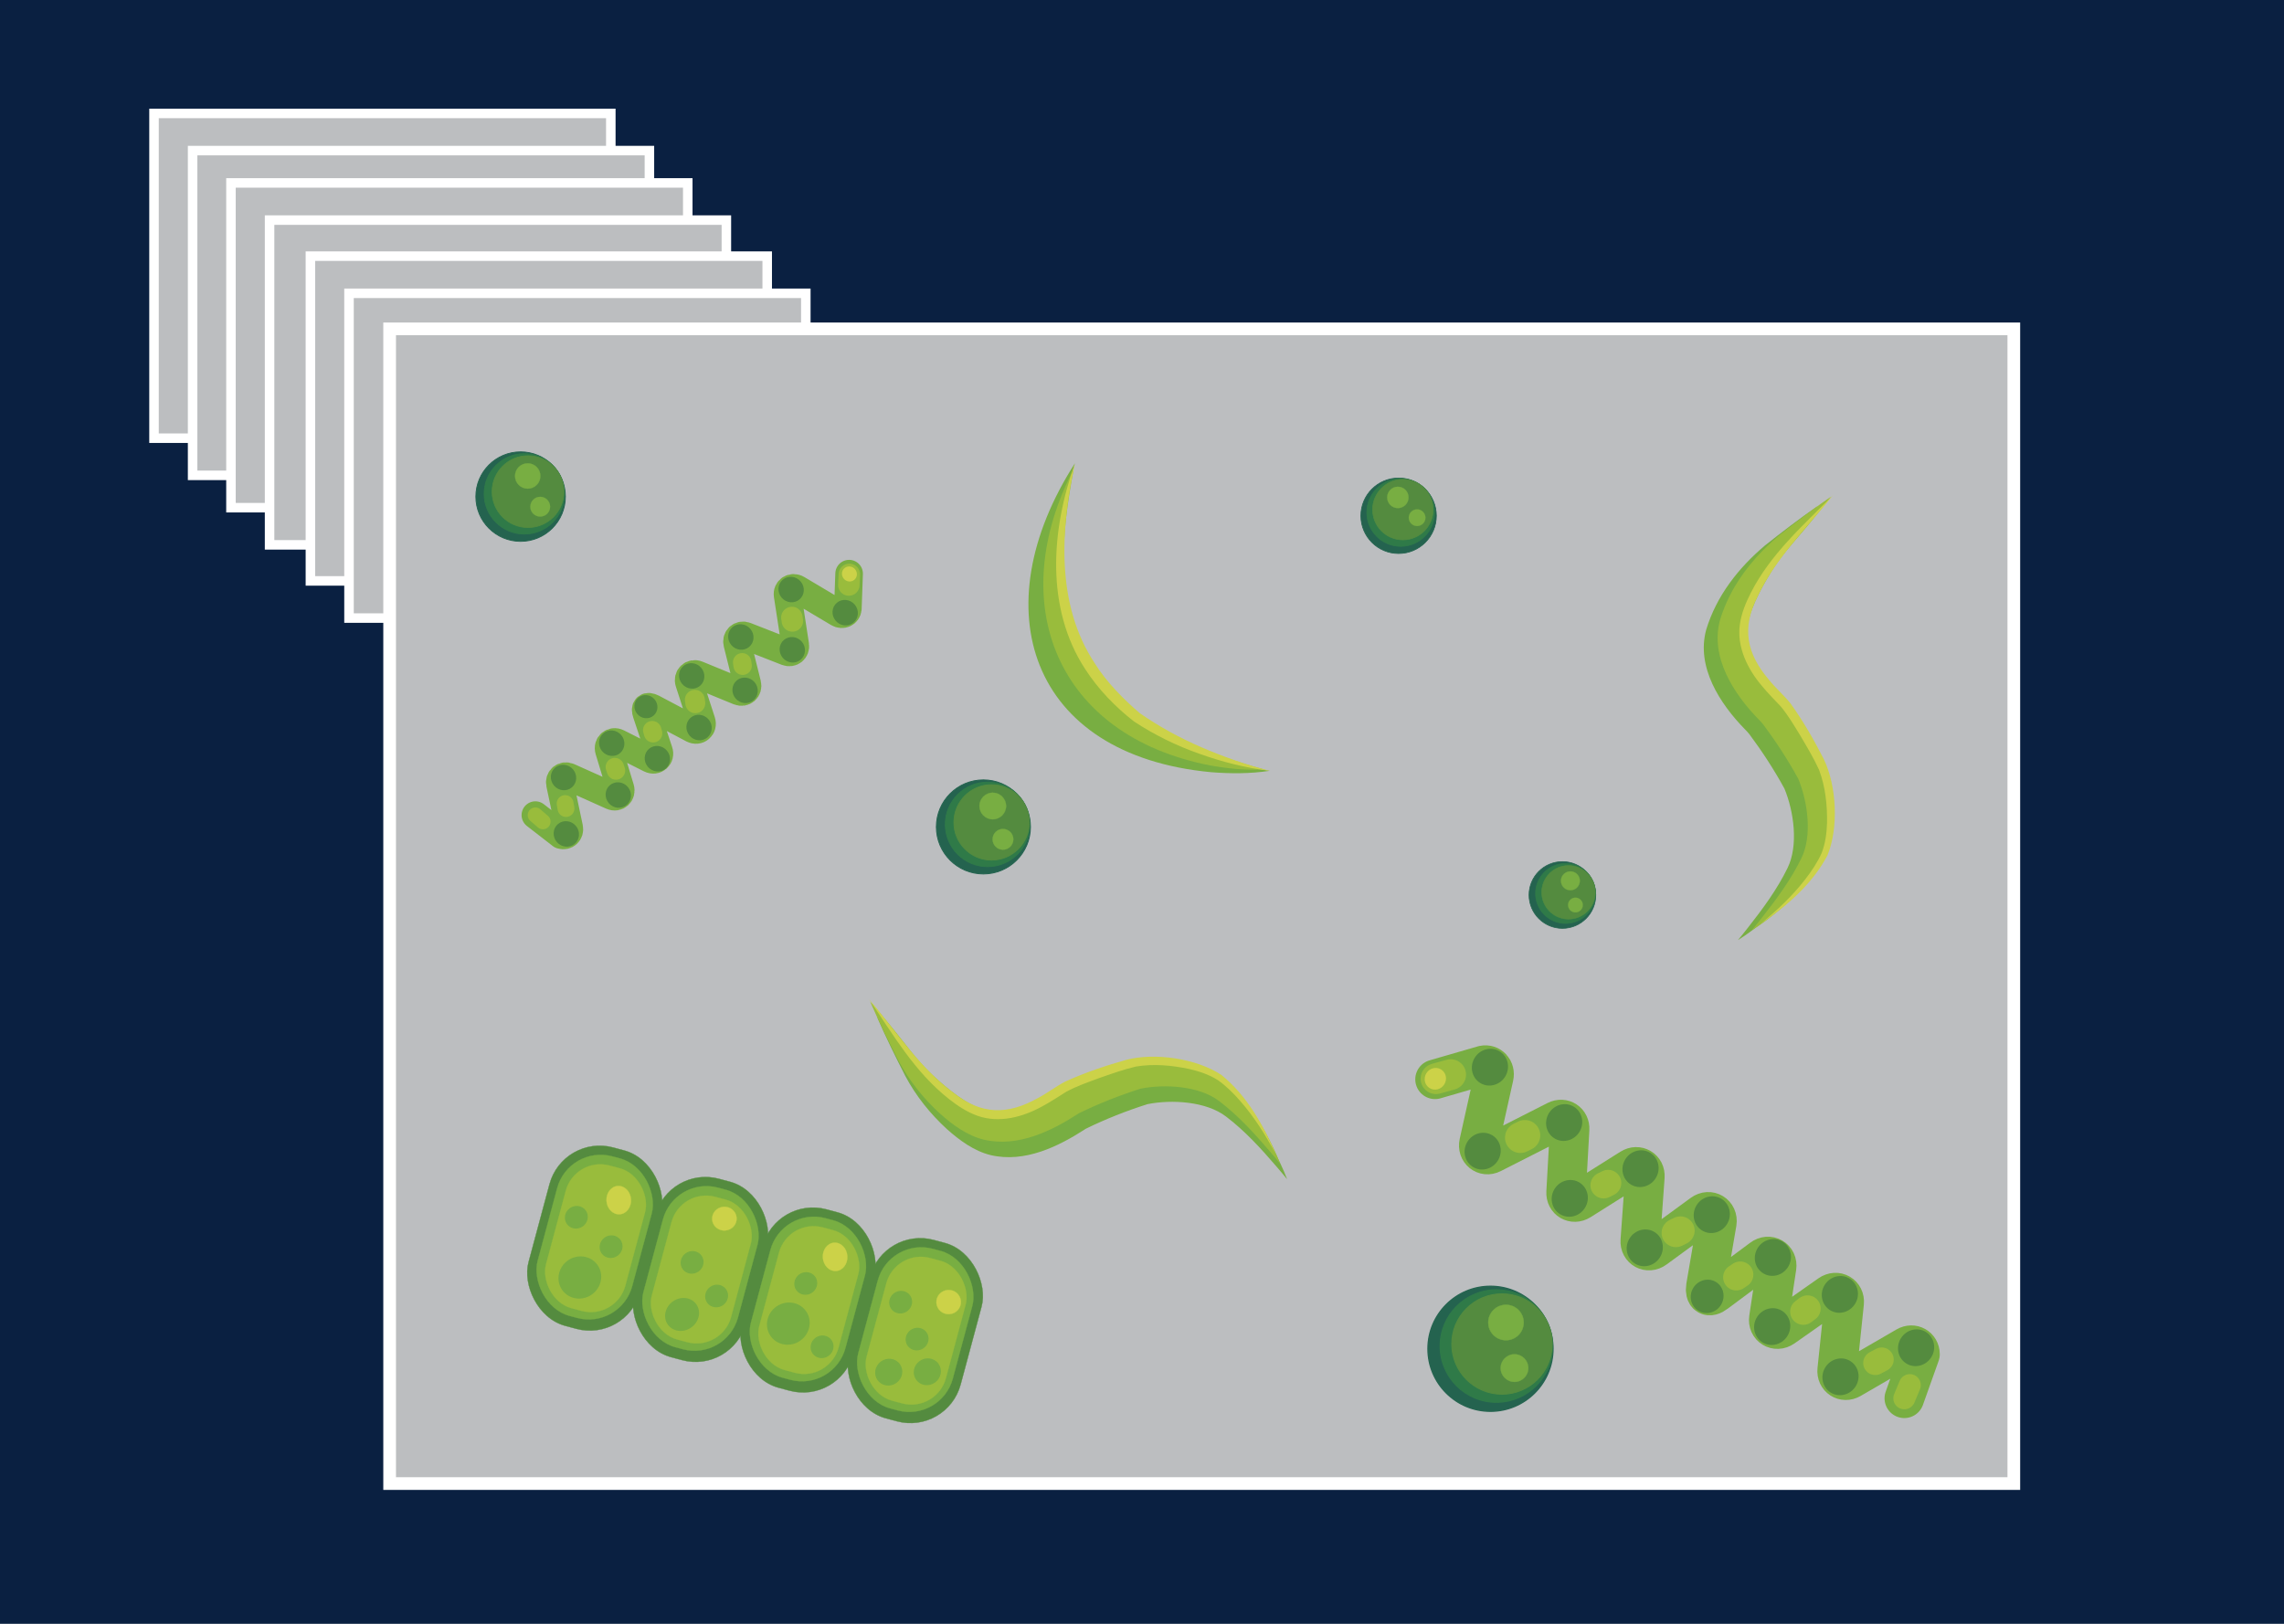 <?xml version="1.0" encoding="UTF-8"?><svg xmlns="http://www.w3.org/2000/svg" viewBox="0 0 720 512"><defs><style>.d{stroke-width:.052px;}.d,.e,.f,.g,.h,.i,.j,.k,.l,.m,.n,.o,.p,.q,.r,.s,.t,.u,.v,.w,.x,.y,.z,.aa,.ab,.ac,.ad,.ae,.af,.ag,.ah,.ai,.aj,.ak,.al,.am,.an{stroke-miterlimit:10;}.d,.g,.h,.l,.o,.ao,.p,.q,.s,.y,.ab,.ad,.ae,.ai,.ak,.am,.ap{stroke:#78ae42;}.d,.g,.h,.l,.o,.p,.q,.s,.y,.ab,.ad,.aq,.ae,.ai,.ak,.am{fill:#78ae42;}.ar{stroke-width:7.615px;}.ar,.as,.at,.n,.au,.av,.aw,.ax,.ay,.az,.ba,.bb{fill:#99bc3c;}.ar,.as,.n,.au,.av,.aw,.ax,.ay,.az,.ba,.bb{stroke:#99bc3c;}.ar,.as,.ao,.au,.av,.aw,.ax,.ay,.az,.ba,.bb,.ap{stroke-linecap:round;stroke-linejoin:round;}.e{stroke-width:.355px;}.e,.m,.v,.z,.ag{fill:#2f7a48;stroke:#2f7a48;}.as{stroke-width:5.796px;}.f{stroke-width:.282px;}.f,.r,.u,.aa,.af{fill:#24634f;stroke:#24634f;}.g{stroke-width:.084px;}.h{stroke-width:.448px;}.i{stroke-width:4px;}.i,.aj{fill:#bcbec0;stroke:#fff;}.j{stroke-width:.316px;}.j,.x,.ac,.ah,.bc,.al,.an{fill:#548b3f;}.j,.x,.ac,.ah,.al,.an{stroke:#548b3f;}.k{stroke-width:.083px;}.k,.t,.w{stroke:#ccd248;}.k,.t,.w,.bd{fill:#ccd248;}.l{stroke-width:.062px;}.m{stroke-width:.267px;}.n{stroke-width:.07px;}.o{stroke-width:.067px;}.ao{stroke-width:8.694px;}.ao,.ap{fill:none;}.au{stroke-width:5.313px;}.p{stroke-width:.379px;}.av{stroke-width:8.307px;}.q{stroke-width:.06px;}.r{stroke-width:.21px;}.s{stroke-width:.046px;}.t{stroke-width:.076px;}.u{stroke-width:.394px;}.v{stroke-width:.214px;}.w{stroke-width:.077px;}.aw{stroke-width:4.83px;}.x{stroke-width:.093px;}.y{stroke-width:.065px;}.z{stroke-width:.189px;}.be{fill:#0a2041;}.aa{stroke-width:.297px;}.ab{stroke-width:.705px;}.ac{stroke-width:.169px;}.ad{stroke-width:.08px;}.ax{stroke-width:6.279px;}.ae{stroke-width:.555px;}.ay{stroke-width:9.691px;}.az{stroke-width:8.999px;}.af{stroke-width:.238px;}.ag{stroke-width:.254px;}.ah{stroke-width:.238px;}.ai{stroke-width:.081px;}.aj{stroke-width:3px;}.ba{stroke-width:6.762px;}.ak{stroke-width:.112px;}.bb{stroke-width:6.922px;}.al{stroke-width:.191px;}.am{stroke-width:.087px;}.ap{stroke-width:12.46px;}.an{stroke-width:.226px;}</style></defs><g id="a"><rect class="be" width="720" height="512"/></g><g id="b"><rect class="aj" x="48.549" y="35.766" width="144" height="102.4"/><rect class="aj" x="60.718" y="47.484" width="144" height="102.4"/><rect class="aj" x="72.81" y="57.679" width="144" height="102.4"/><rect class="aj" x="84.979" y="69.398" width="144" height="102.4"/><rect class="aj" x="97.853" y="80.766" width="144" height="102.4"/><rect class="aj" x="110.022" y="92.484" width="144" height="102.4"/><rect class="i" x="122.829" y="103.694" width="512" height="364.089"/></g><g id="c"><path class="aq" d="M338.86,146.068c-14.105,48.682-9.199,78.369,43.721,93.019,5.754,1.592,11.636,2.902,17.666,3.96-6.095.929-12.295.918-18.443.435-57.376-5.363-72.296-51.663-42.944-97.414h0Z"/><path class="at" d="M338.482,147.849c-3.977,21.093-6.336,43.761,5.894,62.282,11.099,16.644,31.146,25.783,50.023,31.349,1.34.406,2.693.769,4.061,1.121-5.654.337-11.339-.252-16.954-1.251-48.414-9.371-65.071-50.967-43.025-93.501h0Z"/><path class="bd" d="M338.831,146.225c-4.521,20.839-5.982,44.354,6.247,62.878,3.647,5.894,9.285,11.581,14.252,15.785,6.118,4.256,12.701,7.844,19.564,10.797,6.912,2.98,14.043,5.484,21.354,7.361-7.551-.906-14.973-2.81-22.14-5.37-7.243-2.545-14.182-5.947-20.611-10.173-5.899-4.605-11.248-10.107-15.383-16.491-12.582-19.229-10.762-44.001-3.282-64.787h0Z"/><path class="aq" d="M572.835,159.665c-1.732,2.343-4.539,5.739-6.42,8.042-4.206,5.187-8.94,9.985-12.422,15.698-3.539,5.803-7.158,12.372-7.785,19.053-.025,8.204,5.613,14.798,11.103,20.609,2.592,2.67,4.6,5.885,6.588,8.949,2.78,4.63,5.83,9.319,7.665,14.476,2.643,9.084,2.988,19.228-1.199,27.906-3.569,6.187-8.761,11.354-14.156,15.906-2.671,2.208-5.423,4.298-8.35,6.128,1.088-1.338,2.182-2.65,3.221-4.009,4.629-5.894,9.125-11.977,12.4-18.69,3.524-7.12,2.019-17.888-.966-25.092-3.21-5.879-7.026-11.742-11.039-17.124-.404-.529-.948-1.083-1.411-1.562-7.806-7.994-15.446-19.606-12.199-31.43,3.259-10.696,10.142-19.434,18.483-26.504,5.296-4.194,10.926-8.504,16.487-12.357h0Z"/><path class="at" d="M577.197,156.579c-1.732,2.343-4.539,5.739-6.42,8.042-4.206,5.187-8.94,9.985-12.422,15.698-3.539,5.803-7.158,12.372-7.785,19.053-.025,8.204,5.613,14.798,11.103,20.609,2.592,2.67,4.6,5.885,6.588,8.949,2.78,4.63,5.83,9.319,7.665,14.477,2.643,9.084,2.988,19.228-1.199,27.906-3.569,6.187-8.761,11.354-14.156,15.906-2.671,2.208-5.423,4.298-8.35,6.128,1.088-1.338,2.182-2.65,3.221-4.009,4.629-5.894,9.125-11.977,12.4-18.69,3.524-7.12,2.019-17.888-.966-25.092-3.21-5.879-7.026-11.742-11.039-17.124-.404-.529-.948-1.083-1.411-1.562-7.806-7.994-15.446-19.606-12.199-31.43,3.259-10.696,10.142-19.434,18.483-26.504,5.296-4.194,10.926-8.504,16.487-12.357h0Z"/><path class="bd" d="M577.859,156.144c-8.166,10.167-18.231,19.954-23.795,31.903-5.07,9.943-3.526,17.968,3.6,26.329,2.168,2.692,4.565,4.678,6.805,7.466,4.016,5.62,7.308,11.359,10.434,17.474,4.09,8.441,4.758,21.684,1.173,30.408-4.818,9.103-12.765,15.897-21.109,21.615,5.182-4.237,10.079-8.852,14.125-14.104,2.02-2.588,3.889-5.404,5.165-8.289,1.152-2.945,1.591-6.221,1.692-9.471.09-5.642-.515-11.456-2.522-16.75-1.682-3.709-3.841-7.266-5.918-10.81-1.942-3.15-3.825-6.364-6.127-9.136-1.963-2.092-4.156-4.28-5.984-6.52-4.494-5.29-7.948-12.243-6.927-19.431.527-3.578,1.873-6.797,3.421-9.85,6.199-12.226,16.474-21.284,25.967-30.834h0Z"/><path class="ap" d="M452.375,340.324l15.273-4.422c2.083-.437,3.743,1.38,3.257,3.566l-4.662,20.944c-.57,2.56,1.761,4.449,4.052,3.284l20.376-10.358c2.069-1.052,4.26.392,4.13,2.72l-1.11,19.894c-.137,2.465,2.303,3.888,4.402,2.566l16.035-10.097c2.12-1.335,4.577.13,4.398,2.621l-1.451,20.16c-.187,2.6,2.475,4.038,4.599,2.485l14.971-10.949c2.231-1.632,4.991.042,4.566,2.769l-3.451,20.179c-.431,2.771.948,3.666,3.176,1.946l14.465-10.756c2.222-1.716,5.061-.066,4.643,2.699l-2.438,16.116c-.407,2.69,2.287,4.357,4.514,2.794l14.696-10.32c2.166-1.521,4.807.013,4.534,2.634l-2.205,21.168c-.259,2.486,2.129,4.044,4.282,2.795l17.535-10.178c2.006-1.164,4.277.107,4.301,2.408l-4.953,13.907"/><line class="ay" x1="479.275" y1="358.698" x2="480.698" y2="357.995"/><line class="av" x1="505.518" y1="373.72" x2="506.941" y2="373.017"/><line class="az" x1="528.296" y1="388.737" x2="529.72" y2="388.034"/><line class="av" x1="568.478" y1="413.578" x2="569.792" y2="412.589"/><line class="av" x1="548.572" y1="401.909" x2="547.345" y2="402.746"/><line class="ar" x1="591.157" y1="429.752" x2="593.165" y2="428.679"/><ellipse class="bc" cx="467.385" cy="362.968" rx="5.852" ry="5.643" transform="translate(-86.3 571.839) rotate(-58.501)"/><ellipse class="bc" cx="469.683" cy="336.492" rx="5.852" ry="5.643" transform="translate(-62.628 561.156) rotate(-58.501)"/><ellipse class="bc" cx="493.082" cy="353.954" rx="5.852" ry="5.643" transform="translate(-66.344 589.445) rotate(-58.501)"/><ellipse class="bc" cx="494.848" cy="377.858" rx="5.852" ry="5.643" transform="translate(-85.882 602.366) rotate(-58.501)"/><ellipse class="bc" cx="517.158" cy="368.496" rx="5.852" ry="5.643" transform="translate(-67.246 616.917) rotate(-58.501)"/><ellipse class="bc" cx="518.489" cy="393.456" rx="5.852" ry="5.643" transform="translate(-87.893 629.971) rotate(-58.501)"/><ellipse class="bc" cx="539.616" cy="382.999" rx="5.852" ry="5.643" transform="translate(-68.888 642.992) rotate(-58.501)"/><ellipse class="bc" cx="538.154" cy="408.758" rx="5.314" ry="5.124" transform="translate(-91.55 654.045) rotate(-58.501)"/><ellipse class="bc" cx="558.878" cy="396.496" rx="5.852" ry="5.643" transform="translate(-71.199 665.861) rotate(-58.501)"/><ellipse class="bc" cx="558.659" cy="418.283" rx="5.852" ry="5.643" transform="translate(-89.88 676.077) rotate(-58.501)"/><ellipse class="bc" cx="579.992" cy="408.138" rx="5.852" ry="5.643" transform="translate(-71.042 689.423) rotate(-58.501)"/><ellipse class="bc" cx="580.191" cy="434.124" rx="5.852" ry="5.643" transform="translate(-93.105 702.001) rotate(-58.501)"/><ellipse class="bc" cx="604.024" cy="424.955" rx="5.852" ry="5.643" transform="translate(-73.906 717.944) rotate(-58.501)"/><line class="ay" x1="452.672" y1="340.123" x2="457.301" y2="338.836"/><line class="bb" x1="600.307" y1="440.901" x2="602.044" y2="436.74"/><ellipse class="bd" cx="452.472" cy="340.149" rx="3.453" ry="3.33" transform="translate(-73.965 548.227) rotate(-58.501)"/><rect class="x" x="169.296" y="361.29" width="36.391" height="58.226" rx="16.391" ry="16.391" transform="translate(107.647 -35.264) rotate(15.029)"/><rect class="ai" x="172.045" y="364.051" width="30.85" height="52.062" rx="14.195" ry="14.195" transform="translate(107.564 -35.269) rotate(15.029)"/><rect class="n" x="174.796" y="367.151" width="25.887" height="46.542" rx="11.271" ry="11.271" transform="translate(107.661 -35.328) rotate(15.029)"/><ellipse class="k" cx="195.055" cy="378.413" rx="3.86" ry="4.465" transform="translate(-26.146 14.664) rotate(-4.035)"/><ellipse class="ab" cx="182.791" cy="402.809" rx="6.471" ry="6.213" transform="translate(-201.273 183.349) rotate(-35.848)"/><ellipse class="p" cx="181.682" cy="383.819" rx="3.473" ry="3.335" transform="translate(-190.362 179.102) rotate(-35.848)"/><ellipse class="p" cx="192.634" cy="393.091" rx="3.473" ry="3.335" transform="translate(-193.717 187.273) rotate(-35.848)"/><rect class="x" x="202.638" y="371.16" width="36.391" height="58.226" rx="16.391" ry="16.391" transform="translate(111.347 -43.572) rotate(15.029)"/><rect class="ai" x="205.387" y="373.922" width="30.85" height="52.062" rx="14.195" ry="14.195" transform="translate(111.263 -43.578) rotate(15.029)"/><rect class="n" x="208.137" y="377.021" width="25.887" height="46.542" rx="11.271" ry="11.271" transform="translate(111.361 -43.636) rotate(15.029)"/><ellipse class="t" cx="228.355" cy="384.255" rx="3.86" ry="3.74" transform="translate(-26.474 17.022) rotate(-4.035)"/><ellipse class="ae" cx="215.015" cy="414.461" rx="5.24" ry="4.746" transform="translate(-201.993 204.428) rotate(-35.848)"/><ellipse class="p" cx="218.175" cy="398.047" rx="3.473" ry="3.335" transform="translate(-191.781 203.169) rotate(-35.848)"/><ellipse class="p" cx="225.902" cy="408.648" rx="3.473" ry="3.335" transform="translate(-196.526 209.702) rotate(-35.848)"/><rect class="x" x="236.515" y="380.796" width="36.391" height="58.226" rx="16.391" ry="16.391" transform="translate(115.005 -52.027) rotate(15.029)"/><rect class="ai" x="239.264" y="383.558" width="30.85" height="52.062" rx="14.195" ry="14.195" transform="translate(114.921 -52.033) rotate(15.029)"/><rect class="n" x="242.015" y="386.657" width="25.887" height="46.542" rx="11.271" ry="11.271" transform="translate(115.018 -52.091) rotate(15.029)"/><ellipse class="k" cx="263.251" cy="396.291" rx="3.86" ry="4.465" transform="translate(-27.235 19.508) rotate(-4.035)"/><ellipse class="ab" cx="248.506" cy="417.353" rx="6.471" ry="6.213" transform="translate(-197.342 224.589) rotate(-35.848)"/><ellipse class="p" cx="254.003" cy="404.695" rx="3.473" ry="3.335" transform="translate(-188.888 225.41) rotate(-35.848)"/><ellipse class="p" cx="259.146" cy="424.664" rx="3.473" ry="3.335" transform="translate(-199.608 232.205) rotate(-35.848)"/><rect class="x" x="270.354" y="390.446" width="36.391" height="58.226" rx="16.391" ry="16.391" transform="translate(118.665 -60.472) rotate(15.029)"/><rect class="ai" x="273.103" y="393.208" width="30.85" height="52.062" rx="14.195" ry="14.195" transform="translate(118.581 -60.477) rotate(15.029)"/><rect class="n" x="275.853" y="396.308" width="25.887" height="46.542" rx="11.271" ry="11.271" transform="translate(118.678 -60.535) rotate(15.029)"/><ellipse class="w" cx="299.045" cy="410.552" rx="3.86" ry="3.808" transform="translate(-28.149 22.062) rotate(-4.035)"/><ellipse class="h" cx="280.159" cy="432.659" rx="4.114" ry="3.949" transform="translate(-200.31 246.025) rotate(-35.848)"/><ellipse class="p" cx="283.92" cy="410.591" rx="3.473" ry="3.335" transform="translate(-186.674 244.047) rotate(-35.848)"/><ellipse class="p" cx="289.105" cy="422.232" rx="3.473" ry="3.335" transform="translate(-192.509 249.289) rotate(-35.848)"/><ellipse class="h" cx="292.326" cy="432.535" rx="4.114" ry="3.949" transform="translate(-197.933 253.127) rotate(-35.848)"/><path class="ao" d="M267.671,180.873l-.397,11.087c-.164,1.476-1.731,2.18-3.073,1.382l-12.866-7.654c-1.572-.935-3.333.198-3.06,1.97l2.425,15.763c.246,1.6-1.188,2.738-2.703,2.145l-12.945-5.071c-1.604-.628-3.079.679-2.66,2.358l3.198,12.829c.423,1.696-1.084,3.006-2.696,2.344l-13.047-5.355c-1.682-.691-3.216.76-2.649,2.507l3.994,12.309c.595,1.835-1.115,3.299-2.831,2.423l-12.623-6.685c-1.742-.89-2.637-.17-1.982,1.681l3.977,11.932c.653,1.847-1.059,3.369-2.801,2.489l-10.151-5.128c-1.694-.856-3.387.566-2.835,2.383l3.637,11.99c.536,1.767-1.056,3.183-2.734,2.431l-13.55-6.075c-1.591-.713-3.145.53-2.786,2.229l2.925,13.841c.335,1.584-1.003,2.812-2.533,2.326l-8.138-6.314"/><line class="ba" x1="249.63" y1="194.699" x2="249.786" y2="195.796"/><line class="as" x1="233.954" y1="208.82" x2="234.109" y2="209.917"/><line class="ax" x1="219.036" y1="220.645" x2="219.191" y2="221.742"/><line class="as" x1="193.813" y1="241.865" x2="194.182" y2="242.952"/><line class="as" x1="205.886" y1="231.214" x2="205.599" y2="230.218"/><line class="au" x1="178.151" y1="253.373" x2="178.424" y2="254.937"/><ellipse class="bc" cx="249.391" cy="185.888" rx="3.938" ry="4.083" transform="translate(-61.042 205.423) rotate(-40.3)"/><ellipse class="bc" cx="266.439" cy="193.181" rx="3.938" ry="4.083" transform="translate(-61.713 218.18) rotate(-40.3)"/><ellipse class="bc" cx="249.765" cy="204.884" rx="3.938" ry="4.083" transform="translate(-73.24 210.174) rotate(-40.3)"/><ellipse class="bc" cx="233.536" cy="200.846" rx="3.938" ry="4.083" transform="translate(-74.48 198.718) rotate(-40.3)"/><ellipse class="bc" cx="234.88" cy="217.674" rx="3.938" ry="4.083" transform="translate(-85.045 203.581) rotate(-40.3)"/><ellipse class="bc" cx="218.045" cy="213.116" rx="3.938" ry="4.083" transform="translate(-86.092 191.611) rotate(-40.3)"/><ellipse class="bc" cx="220.372" cy="229.399" rx="3.938" ry="4.083" transform="translate(-96.072 196.98) rotate(-40.3)"/><ellipse class="bc" cx="203.617" cy="222.816" rx="3.575" ry="3.708" transform="translate(-95.791 184.581) rotate(-40.3)"/><ellipse class="bc" cx="207.228" cy="239.225" rx="3.938" ry="4.083" transform="translate(-105.547 190.811) rotate(-40.3)"/><ellipse class="bc" cx="192.835" cy="234.331" rx="3.938" ry="4.083" transform="translate(-105.798 180.34) rotate(-40.3)"/><ellipse class="bc" cx="194.91" cy="250.683" rx="3.938" ry="4.083" transform="translate(-115.881 185.563) rotate(-40.3)"/><ellipse class="bc" cx="177.642" cy="245.151" rx="3.938" ry="4.083" transform="translate(-116.402 173.081) rotate(-40.3)"/><ellipse class="bc" cx="178.526" cy="262.947" rx="3.938" ry="4.083" transform="translate(-127.702 177.876) rotate(-40.3)"/><line class="ba" x1="267.739" y1="181.114" x2="267.584" y2="184.463"/><line class="aw" x1="168.766" y1="257.008" x2="171.145" y2="259.066"/><ellipse class="bd" cx="267.766" cy="180.976" rx="2.323" ry="2.409" transform="translate(-53.504 216.142) rotate(-40.3)"/><path class="aq" d="M276.476,320.694c1.96,2.155,4.745,5.57,6.637,7.863,4.268,5.136,8.052,10.714,12.977,15.243,5.003,4.602,10.74,9.432,17.171,11.348,8.042,1.623,15.608-2.622,22.377-6.875,3.124-2.022,6.668-3.365,10.061-4.718,4.364-1.623,8.755-3.209,13.351-4.301,2.667-.592,5.455-.699,8.091-.604,7.554.369,15.282,2.082,21.388,6.82,5.373,4.706,9.429,10.806,12.843,16.984,1.645,3.05,3.159,6.157,4.384,9.384-1.101-1.328-2.174-2.656-3.304-3.941-4.879-5.689-9.97-11.284-15.916-15.804-6.266-4.836-17.18-5.469-24.799-3.941-6.554,2.071-13.223,4.704-19.411,7.733-8.642,5.624-19.252,10.845-30.013,8.341-5.277-1.269-9.966-4.782-13.752-8.149-5.312-4.854-9.814-10.482-13.177-16.806-3.082-6.012-6.212-12.374-8.908-18.578h0Z"/><path class="at" d="M274.299,315.815c1.96,2.155,4.745,5.57,6.637,7.863,4.269,5.136,8.052,10.714,12.977,15.243,5.003,4.602,10.74,9.432,17.171,11.348,8.042,1.623,15.608-2.622,22.377-6.875,3.124-2.022,6.668-3.365,10.061-4.718,4.364-1.623,8.755-3.209,13.351-4.301,2.667-.592,5.455-.699,8.091-.604,7.554.369,15.282,2.082,21.388,6.82,5.373,4.706,9.429,10.806,12.843,16.984,1.645,3.05,3.159,6.157,4.384,9.384-1.101-1.328-2.174-2.656-3.304-3.941-4.879-5.689-9.97-11.284-15.916-15.804-6.266-4.836-17.18-5.469-24.799-3.941-6.554,2.071-13.223,4.704-19.411,7.733-8.642,5.624-19.252,10.845-30.013,8.341-5.277-1.268-9.966-4.782-13.752-8.149-5.312-4.854-9.814-10.482-13.177-16.806-3.082-6.012-6.212-12.374-8.908-18.578h0Z"/><path class="bd" d="M274.001,315.08c8.382,9.99,16.02,21.769,26.655,29.555,8.764,6.91,16.937,6.96,26.526,1.599,3.063-1.602,5.478-3.566,8.649-5.22,6.294-2.844,12.565-4.955,19.172-6.83,9.076-2.367,22.195-.442,30.054,4.774,7.99,6.499,13.106,15.618,17.088,24.916-3.146-5.909-6.719-11.61-11.081-16.602-2.145-2.486-4.543-4.867-7.124-6.681-2.664-1.703-5.792-2.773-8.96-3.505-5.516-1.188-11.336-1.727-16.92-.789-3.966.927-7.876,2.352-11.756,3.699-3.468,1.291-6.987,2.512-10.155,4.23-2.434,1.517-5.007,3.243-7.561,4.599-6.064,3.377-13.557,5.411-20.409,3.009-3.407-1.214-6.302-3.161-8.995-5.275-10.784-8.462-17.666-20.305-25.184-31.477h0Z"/><circle class="f" cx="164.117" cy="156.588" r="14.107"/><circle class="ag" cx="165.3" cy="155.717" r="12.682"/><circle class="an" cx="166.442" cy="155.017" r="11.319"/><circle class="l" cx="170.294" cy="159.768" r="3.113"/><circle class="ad" cx="166.352" cy="150.085" r="3.99"/><circle class="aa" cx="310.003" cy="260.738" r="14.826"/><circle class="m" cx="311.324" cy="259.938" r="13.329"/><circle class="ah" cx="312.585" cy="259.312" r="11.896"/><circle class="y" cx="316.171" cy="264.647" r="3.272"/><circle class="g" cx="312.954" cy="254.142" r="4.193"/><circle class="u" cx="469.851" cy="425.282" r="19.717"/><circle class="e" cx="471.716" cy="424.422" r="17.726"/><circle class="j" cx="473.476" cy="423.783" r="15.82"/><circle class="am" cx="477.417" cy="431.369" r="4.351"/><circle class="ak" cx="474.736" cy="417.006" r="5.577"/><circle class="af" cx="440.894" cy="162.63" r="11.891"/><circle class="v" cx="441.557" cy="161.583" r="10.69"/><circle class="al" cx="442.239" cy="160.684" r="9.541"/><circle class="d" cx="446.72" cy="163.234" r="2.624"/><circle class="o" cx="440.657" cy="156.839" r="3.363"/><circle class="r" cx="492.531" cy="282.198" r="10.522"/><circle class="z" cx="493.516" cy="281.718" r="9.459"/><circle class="ac" cx="494.448" cy="281.358" r="8.442"/><circle class="s" cx="496.635" cy="285.362" r="2.322"/><circle class="q" cx="495.045" cy="277.728" r="2.976"/></g></svg>